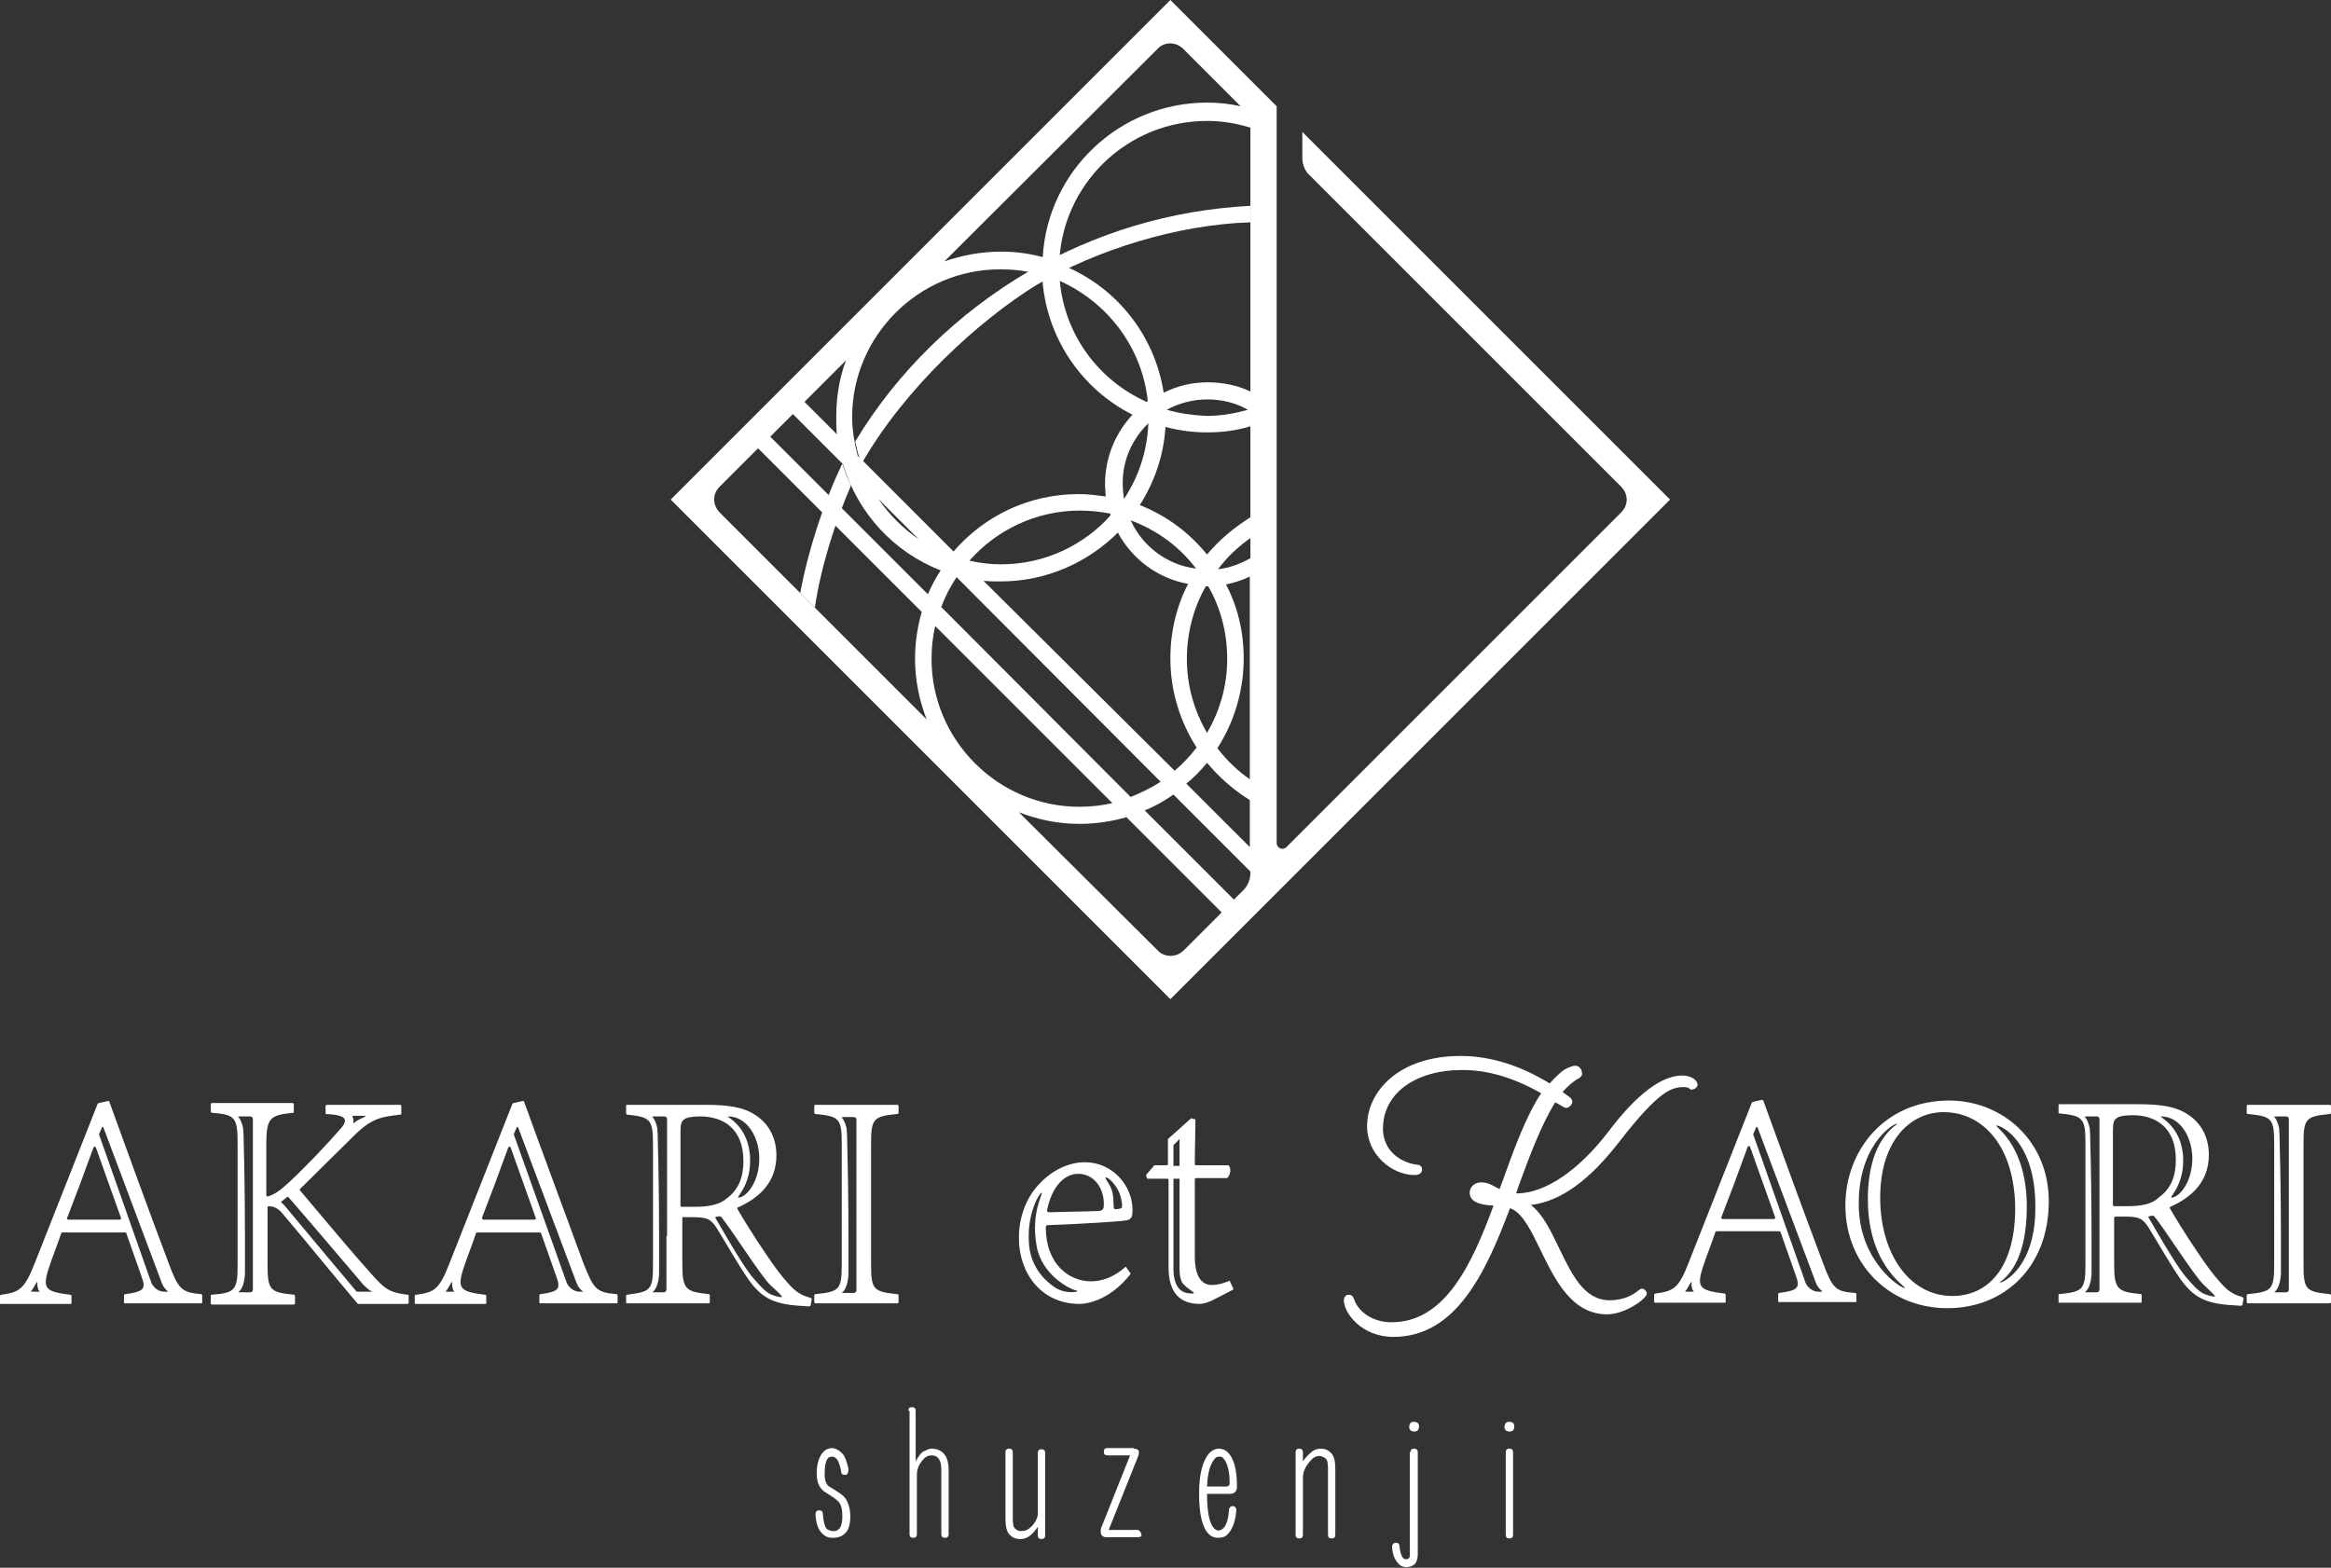 <?xml version="1.0" encoding="utf-8"?>
<!-- Generator: Adobe Illustrator 16.0.5, SVG Export Plug-In . SVG Version: 6.00 Build 0)  -->
<!DOCTYPE svg PUBLIC "-//W3C//DTD SVG 1.1//EN" "http://www.w3.org/Graphics/SVG/1.1/DTD/svg11.dtd">
<svg version="1.1" id="レイヤー_1" xmlns="http://www.w3.org/2000/svg" xmlns:xlink="http://www.w3.org/1999/xlink" x="0px"
	 y="0px" width="381.6px" height="256.7px" viewBox="0 0 381.6 256.7" style="enable-background:new 0 0 381.6 256.7;"
	 xml:space="preserve">
<rect x="0" y="0" width="381.6" height="256.7" fill="#333333" stroke="none"/>
<style type="text/css">
<![CDATA[
	.st0{fill:#FFFFFF;}
]]>
</style>
<path class="st0" d="M213.2,21.6v4.2c0,1.1,0.4,2.2,1.2,2.9l51,51c1.2,1.2,1.2,3,0,4.2l-54.8,54.8c-0.6,0.6-1.6,0.2-1.6-0.7V91.7
	v-4.1V71v-4.1V23.3v-5.9L191.6,0l-81.8,81.8l81.8,81.8l81.8-81.8L213.2,21.6z M152.5,107.9c0-1.9,0.2-3.7,0.6-5.4l29,29
	c-1.7,0.4-3.6,0.6-5.4,0.6C163.4,132.1,152.5,121.2,152.5,107.9 M154.1,99.4c0.6-1.7,1.5-3.4,2.5-4.9L190,128
	c-1.5,1-3.2,1.8-4.9,2.5L154.1,99.4z M170.6,45.1c0.5,10,6.4,18.6,14.8,22.8c-2.8,3-4.5,7-4.5,11.4c0,0.7,0.1,1.3,0.1,2
	c-1.4-0.2-2.9-0.4-4.4-0.4c-8.2,0-15.5,3.6-20.5,9.4l-15.7-15.7c-0.5-2-0.9-4.1-0.9-6.3c0-13.3,10.9-24.2,24.2-24.2
	C166.2,44.1,168.5,44.4,170.6,45.1 M197.8,96c2,3.5,3.1,7.5,3.1,11.9c0,4.4-1.2,8.5-3.3,12.1c-2.1-3.6-3.3-7.7-3.3-12.1
	c0-4.3,1.1-8.4,3.1-11.9C197.6,96,197.6,96,197.8,96C197.7,96,197.7,96,197.8,96 M181.8,84.4c-4.4,4.9-10.8,8-17.9,8
	c-1.8,0-3.5-0.2-5.2-0.6c4.4-5,10.9-8.2,18.1-8.2c1.7,0,3.4,0.2,5,0.5C181.7,84.3,181.8,84.3,181.8,84.4 M188,69.3
	c-0.2,4.6-1.6,8.8-4,12.4c-0.1-0.8-0.2-1.6-0.2-2.4C183.7,75.4,185.4,71.8,188,69.3 M197.6,90.8c-2.9-3.6-6.7-6.4-11-8.1
	c2.4-3.8,3.9-8.1,4.2-12.8c2.2,0.6,4.5,0.9,6.8,0.9c2.5,0,4.8-0.3,7.1-1v14.9C202,86.4,199.6,88.4,197.6,90.8 M204.7,88.1v3.3
	c-1.6,0.9-3.4,1.6-5.3,1.8C200.9,91.2,202.7,89.5,204.7,88.1 M195.8,93.1c-4.8-0.6-8.8-3.7-10.7-7.9
	C189.4,86.8,193.1,89.5,195.8,93.1 M191,67.1c2-1.1,4.3-1.7,6.7-1.7c2.4,0,4.7,0.6,6.6,1.7c-2.2,0.6-4.4,1-6.8,1
	C195.3,68,193.1,67.7,191,67.1 M204.7,64.1c-2.1-1-4.5-1.5-7-1.5c-2.6,0-5,0.6-7.2,1.7c-1.5-9.7-8.1-17.7-17.1-21.1
	c0.4-13,11.1-23.4,24.2-23.4c2.5,0,4.8,0.4,7.1,1.1V64.1z M187.9,65.7c-0.1,0-0.1,0.1-0.2,0.1c-7.8-3.5-13.4-10.9-14.2-19.8
	C181.3,49.5,187,56.9,187.9,65.7 M150.4,88.3c-2.6-1.8-4.8-4-6.6-6.6L150.4,88.3z M137,71.1l-5.3-5.3l6.8-6.8
	c-1.1,2.9-1.6,6-1.6,9.3C136.9,69.2,136.9,70.1,137,71.1 M138,76c2.4,8,8.3,14.4,16,17.4c-0.8,1.2-1.5,2.5-2.1,3.9l-25.8-25.8
	l3.7-3.7L138,76L138,76z M161,95.1c0.9,0.1,1.9,0.1,2.8,0.1c7.5,0,14.3-3.1,19.2-8c2.3,4.3,6.5,7.5,11.5,8.4
	c-1.9,3.7-2.9,7.8-2.9,12.2c0,5.4,1.6,10.4,4.3,14.6c-1.1,1.4-2.3,2.7-3.6,3.8L161,95.1z M197.6,124.9c2,2.4,4.4,4.5,7,6.1v7.7
	l-10.4-10.4C195.5,127.3,196.6,126.1,197.6,124.9 M199.3,122.5c2.7-4.2,4.3-9.3,4.3-14.7c0-4.4-1-8.5-2.9-12.1
	c1.4-0.3,2.7-0.7,3.9-1.3v33.2C202.6,126.2,200.8,124.5,199.3,122.5 M193.7,8l9.4,9.4c-1.8-0.4-3.6-0.6-5.5-0.6
	c-14.3,0-26.1,11.2-26.9,25.3c-2.2-0.6-4.5-0.9-6.8-0.9c-3.3,0-6.4,0.6-9.3,1.6L189.5,8C190.6,6.8,192.5,6.8,193.7,8 M117.8,79.7
	l6.3-6.3l26.8,26.8c-0.7,2.4-1.1,5-1.1,7.7c0,3.5,0.7,6.8,1.9,9.9l-33.8-33.8C116.6,82.7,116.6,80.9,117.8,79.7 M189.5,155.6
	L166.8,133c3.1,1.2,6.4,1.9,9.9,1.9c2.7,0,5.3-0.4,7.7-1.1l15.6,15.6l-6.3,6.3C192.5,156.8,190.6,156.8,189.5,155.6 M204.7,142.9
	c0,1.1-0.4,2.1-1.2,2.9l-1.5,1.5l-14.6-14.6c1.7-0.7,3.3-1.6,4.7-2.6l12.6,12.6V142.9z"/>
<path class="st0" d="M204.7,33.7c-13.2,0.7-25.2,4.4-36.4,10.8c-11.4,6.7-21.4,16.3-28.3,27.8c0,0,0.1,0.4,0.2,0.8
	c0.1,0.5,0.3,1.4,0.4,1.5L141,76c7.2-12.6,19.3-23.5,28.6-29.3c10.2-5.9,23.1-9.9,35.1-10.3V33.7z"/>
<path class="st0" d="M133.4,99.5c1-6.8,3.3-13.9,5.9-20c-0.1-0.3-0.5-1.1-0.7-1.6c-0.2-0.4-0.6-1.8-0.7-2l0,0
	c-3,6.2-5.6,14.2-6.9,21.2L133.4,99.5z"/>
<path class="st0" d="M137.9,238c0.4,0.4,0.7,1.2,1,2.5c0,0.7-0.2,1-0.5,1c-0.5,0-0.7-0.2-0.7-0.6c-0.2-1.1-0.5-1.7-0.7-2
	c-0.2-0.2-0.5-0.4-0.7-0.4c-0.3,0-0.6,0.1-0.7,0.2c-0.4,0.4-0.6,1.3-0.6,2.7c0,1.1,0.3,1.8,0.9,2.1c1.2,0.7,1.9,1.2,2.2,1.5
	c0.7,0.7,1.1,1.9,1.1,3.3c0,1.3-0.3,2.3-0.9,2.8c-0.5,0.5-1.2,0.7-2,0.7c-0.7,0-1.2-0.2-1.7-0.7c-0.7-0.7-1-1.7-1.1-3.1
	c0-0.5,0.2-0.7,0.6-0.7s0.6,0.2,0.6,0.6c0.1,1.2,0.3,2,0.6,2.4c0.2,0.2,0.7,0.4,1.2,0.4c0.3,0,0.6-0.1,0.9-0.4c0.3-0.3,0.5-1,0.5-2
	c0-1.2-0.2-1.9-0.6-2.4c-0.4-0.4-1.1-0.9-2.1-1.5c-1-0.6-1.5-1.6-1.5-3.1c0-1.7,0.4-2.8,1.1-3.6c0.4-0.4,0.9-0.6,1.6-0.6
	C136.9,237.2,137.4,237.5,137.9,238"/>
<path class="st0" d="M148.7,231c0-0.4,0.2-0.6,0.6-0.6c0.4,0,0.6,0.2,0.6,0.6v8.3c0.5-0.9,0.9-1.5,1.4-1.7c0.4-0.2,0.8-0.4,1.2-0.4
	c0.7,0,1.4,0.2,1.9,0.7c0.6,0.6,0.9,1.5,0.9,2.8v10.5c0,0.4-0.2,0.6-0.6,0.6c-0.4,0-0.6-0.2-0.6-0.6v-10.5c0-1.6-0.5-2.4-1.6-2.4
	c-0.5,0-0.9,0.2-1.2,0.5c-0.8,0.8-1.2,1.7-1.2,2.7v9.7c0,0.4-0.2,0.6-0.6,0.6c-0.4,0-0.6-0.2-0.6-0.6V231z"/>
<path class="st0" d="M164.6,237.8c0-0.4,0.2-0.6,0.6-0.6c0.4,0,0.6,0.2,0.6,0.6v10.8c0,0.9,0.1,1.5,0.4,1.7c0.2,0.2,0.5,0.4,0.9,0.4
	c0.7,0,1.2-0.2,1.7-0.7c0.7-0.7,1.1-1.5,1.1-2.2v-9.9c0-0.4,0.2-0.6,0.6-0.6c0.4,0,0.6,0.2,0.6,0.6v13.5c0,0.4-0.2,0.6-0.6,0.6
	c-0.4,0-0.6-0.2-0.6-0.6V250c-0.2,0.3-0.5,0.7-0.9,1.1c-0.6,0.6-1.2,0.9-2,0.9c-0.7,0-1.2-0.2-1.7-0.7c-0.5-0.5-0.7-1.4-0.7-2.6
	V237.8z"/>
<path class="st0" d="M185.6,237.2c0.3,0,0.6,0.1,0.7,0.2c0.2,0.2,0.2,0.6,0,1.1l-4.8,12h4.7c0.2,0,0.5,0.2,0.6,0.6
	c0.2,0.4,0,0.6-0.6,0.6h-5c-0.7,0-1-0.3-1-0.9c0-0.2,0-0.5,0.1-0.7l4.7-11.8h-3.7c-0.4,0-0.6-0.2-0.6-0.6c0-0.4,0.2-0.6,0.6-0.6
	H185.6z"/>
<path class="st0" d="M201,237.8c1,1,1.5,2.8,1.5,5.6c0,0.8-0.4,1.2-1.2,1.2h-3.7c0,3,0.4,4.8,1.1,5.6c0.2,0.2,0.5,0.4,0.7,0.4
	c0.3,0,0.6-0.1,0.9-0.4c0.5-0.5,0.8-1.5,0.9-3.1c0.1-0.3,0.3-0.5,0.6-0.5c0.3,0,0.5,0.2,0.6,0.5c-0.1,1.9-0.6,3.3-1.5,4.2
	c-0.3,0.3-0.8,0.5-1.5,0.5c-0.6,0-1.1-0.2-1.5-0.6c-1.1-1.1-1.6-3.3-1.6-6.6s0.6-5.5,1.7-6.7c0.5-0.5,1-0.7,1.5-0.7
	C200.1,237.2,200.6,237.4,201,237.8 M197.6,243.4h3.2c0.3,0,0.5-0.2,0.5-0.5c0-2.1-0.4-3.5-1.1-4.2c-0.2-0.2-0.4-0.2-0.6-0.2
	c-0.2,0-0.5,0.1-0.6,0.2C198.2,239.5,197.7,241,197.6,243.4"/>
<path class="st0" d="M212.1,237.8c0-0.4,0.2-0.6,0.6-0.6c0.4,0,0.6,0.2,0.6,0.6v1.5c0.3-0.5,0.7-0.9,1-1.2c0.6-0.6,1.2-0.9,1.9-0.9
	c0.7,0,1.2,0.2,1.7,0.7c0.5,0.5,0.7,1.4,0.7,2.6v10.8c0,0.4-0.2,0.6-0.6,0.6c-0.4,0-0.6-0.2-0.6-0.6v-10.8c0-0.9-0.1-1.5-0.4-1.7
	s-0.6-0.4-1-0.4c-0.5,0-0.9,0.2-1.2,0.5c-1,1-1.5,2-1.5,3v9.4c0,0.4-0.2,0.6-0.6,0.6c-0.4,0-0.6-0.2-0.6-0.6V237.8z"/>
<path class="st0" d="M230.9,237.8c0-0.4,0.2-0.6,0.6-0.6c0.4,0,0.6,0.2,0.6,0.6v16.7c0,0.7-0.2,1.3-0.5,1.6
	c-0.3,0.3-0.8,0.5-1.4,0.5c-0.5,0-0.9-0.2-1.2-0.5c-0.7-0.7-1.1-1.7-1.1-3c0.1-0.3,0.3-0.5,0.6-0.5c0.4,0,0.6,0.2,0.6,0.5
	c0.1,1,0.3,1.7,0.6,2c0.2,0.2,0.3,0.2,0.5,0.2c0.4,0,0.6-0.2,0.6-0.7V237.8z M231.5,234.4c-0.2,0-0.5-0.1-0.6-0.2
	c-0.2-0.2-0.2-0.4-0.2-0.6s0.1-0.5,0.2-0.6c0.2-0.2,0.4-0.2,0.6-0.2s0.5,0.1,0.6,0.2c0.2,0.2,0.2,0.4,0.2,0.6s-0.1,0.5-0.2,0.6
	C232,234.3,231.8,234.4,231.5,234.4"/>
<path class="st0" d="M247.1,234.4c-0.2,0-0.5-0.1-0.6-0.2c-0.2-0.2-0.2-0.4-0.2-0.6s0.1-0.5,0.2-0.6c0.2-0.2,0.4-0.2,0.6-0.2
	s0.5,0.1,0.6,0.2c0.2,0.2,0.2,0.4,0.2,0.6s-0.1,0.5-0.2,0.6C247.6,234.3,247.4,234.4,247.1,234.4 M246.5,237.8
	c0-0.4,0.2-0.6,0.6-0.6c0.4,0,0.6,0.2,0.6,0.6v13.5c0,0.4-0.2,0.6-0.6,0.6c-0.4,0-0.6-0.2-0.6-0.6V237.8z"/>
<path class="st0" d="M228.1,218.9c-5.2,0-8.1-3.9-8.1-6c0-0.6,0.4-0.9,0.8-0.9c0.7,0,0.8,0.6,0.9,0.8c0.6,1.8,2.8,3.7,6.1,3.7
	c8.7,0,13.1-9.3,16.7-19.1c-2.6-0.1-3.9-0.8-3.9-2.1c0-0.8,0.6-1.7,1.9-1.7c1,0,1.7,0.4,2.4,0.8c0.2,0.1,0.4,0.2,0.6,0.3l0.4-1.1
	c2-5.6,3.9-10.8,6.4-14.6c-4.6-2.6-8.8-3.8-12.9-3.8c-7.8,0-13,3.9-13,9.6c0,3.5,2.7,5.5,5.5,5.9c0.3,0,0.9,0.1,0.9,0.8
	c0,0.2-0.1,0.9-1.2,0.9c-3.7,0-7.8-3.3-7.8-8c0-5.7,5.2-11.5,15.3-11.5c4.8,0,9.7,1.5,14.6,4.5c0.7-0.8,1.5-1.6,2.3-2.2
	c0.7-0.4,1.4-0.7,1.9-0.7c0.7,0,1.1,0.7,1.1,1.3c0,0.4-0.3,0.6-0.6,0.8l-0.2,0.1c-0.8,0.5-1.6,1.2-2.4,2.1l1.1,0.8
	c0.3,0.2,0.5,0.5,0.5,0.8c0,0.4-0.5,1-1,1c-0.3,0-0.5-0.2-0.9-0.4l-0.3-0.2c-0.2-0.1-0.4-0.2-0.6-0.3c-2.2,3.5-4.1,8.5-6,13.7
	l-0.4,1.2h0.1c4.6,0,10.1-3.7,15-10.1c4.6-6.1,8.7-9.2,12.1-9.2c1.5,0,2.5,0.8,2.5,1.5c0,0.5-0.6,0.8-0.9,0.8h-0.2l-0.3-0.2
	c-0.1-0.1-0.3-0.2-0.9-0.2c-2,0-4.1,0.7-10.4,8.8c-5,6.5-9.7,9.9-14.6,10.5c2,1.5,3.3,4.3,4.7,7.2c2,4.1,4,8.4,8.2,8.4
	c2.6,0,4.1-1.1,4.7-1.6c0.3-0.2,0.4-0.3,0.6-0.3c0.4,0,0.8,0.5,0.8,0.8c0,0.8-3.5,3.4-6.5,3.4c-5.8,0-8.5-5.6-10.9-10.5
	c-1.5-3.1-2.9-6-4.8-6.8c-0.1,0-0.2-0.1-0.2-0.1C243.2,208.5,238.3,218.9,228.1,218.9"/>
<path class="st0" d="M27.6,206.8c-3.2-8.5-6.6-17.8-9.7-26.4c0-0.1-0.2-0.2-0.3-0.1l-1.4,0.3c-0.1,0-0.1,0.1-0.2,0.1L5.7,206.8
	c-1.7,4.3-2.5,4.8-5.5,5.2c-0.1,0-0.2,0.1-0.2,0.2v1.2c0,0.1,0,0.1,0.1,0.1h11.5c0.1,0,0.1,0,0.1-0.1v-1.2c0-0.1-0.1-0.2-0.2-0.2
	c-3.9-0.5-4.6-0.9-3.6-4.1c0.6-1.9,1.4-3.8,2.1-5.9c0-0.1,0.1-0.2,0.2-0.2h10.3c0.1,0,0.2,0.1,0.2,0.2c1,2.9,1.9,5.3,2.5,7.1
	c0.7,1.9,0.4,2.4-2.7,2.8c-0.1,0-0.2,0.1-0.2,0.2v1.2c0,0.1,0,0.1,0.1,0.1h12.6c0.1,0,0.1,0,0.1-0.1v-1.2c0-0.1-0.1-0.2-0.2-0.2
	C29.7,211.6,29.2,211.1,27.6,206.8 M5,211.5c0.1,0,0.3-0.4,0.4-0.5c0.2-0.3,0.6-1.1,0.7-1.1c0.1,0-0.1,0.3,0.1,1
	c0,0.2,0.2,0.6,0.4,0.6C6.7,211.5,5,211.5,5,211.5 M11,199.4c1.4-3.6,2.9-7.6,4.3-11.5c0.1-0.2,0.4-0.2,0.4,0l4.1,11.5
	c0.1,0.2-0.1,0.3-0.2,0.3h-8.4C11,199.7,10.9,199.5,11,199.4 M27.3,211.5h-0.4c-0.9,0-1.7-0.6-2.1-1.4L16.3,186
	c-0.1-0.2-0.1-0.3,0-0.5l0.3-0.7c0,0,0.1-0.3,0.2-0.3c0.1,0,0.2,0.3,0.2,0.3s9.3,24.8,9.5,25.3C27,211.4,27.9,211.5,27.3,211.5"/>
<path class="st0" d="M66.7,212c-2.9-0.4-3.6-0.8-5.9-3.4c-2.8-3.1-8-9.3-11.7-13.7c-0.1-0.1,0-0.1,0-0.2c3-3,6.6-6.5,8.2-8.1
	c3.3-3.4,4.7-3.7,8.3-4.1c0.1,0,0.1-0.1,0.1-0.2v-1.2c0-0.1-0.1-0.2-0.2-0.2h-12c-0.1,0-0.2,0.1-0.2,0.2v1.3l1.3,0.1
	c2.2,0.3,2.4,1,0.9,2.6c-2.2,2.5-5.3,5.8-8.2,8.5c-1.4,1.3-2.5,2.1-3.5,2.3c-0.1,0-0.2-0.1-0.2-0.2v-8.4c0-4.4,0.7-4.7,4.4-5.1
	c0.1,0,0.1-0.1,0.1-0.2v-1.2c0-0.1-0.1-0.2-0.2-0.2H34.7c-0.1,0-0.2,0.1-0.2,0.2v1.2c0,0.1,0.1,0.1,0.1,0.2c3.9,0.3,4.3,0.7,4.3,5.1
	V207c0,4.3-0.4,4.7-4.3,5c-0.1,0-0.1,0.1-0.1,0.2v1.2c0,0.1,0.1,0.2,0.2,0.2h13.4c0.1,0,0.2-0.1,0.2-0.2v-1.2c0-0.1-0.1-0.1-0.1-0.2
	c-4-0.4-4.4-0.7-4.4-5v-9.3c0-0.1,0.1-0.2,0.1-0.2c0.8,0,1.6,0.2,2.6,1.5c4.4,5.2,8.5,10.3,12,14.4c0,0,0.1,0.1,0.1,0.1h8.1
	c0.1,0,0.2-0.1,0.2-0.2v-1.2C66.9,212,66.8,212,66.7,212 M57.8,182.7h2c0.2,0.1-0.4,0.3-1,0.6c-0.6,0.3-1.1,0.8-1,0.6
	c0.2-0.7-0.1-1-0.1-1C57.7,182.8,57.7,182.7,57.8,182.7 M41.4,211.2c0,0.2-0.2,0.4-0.4,0.4h-1.8c-0.1,0-0.3,0-0.1-0.1
	c0.4-0.3,0.9-1.2,1-2.9c0-1.7,0-3.9,0-6.3c0-5.3-0.1-11.6-0.2-15c0-1.5-0.1-2.5-0.1-2.6c-0.1-0.5-0.4-1.4-0.7-1.7
	c-0.2-0.1-0.1-0.2,0.1-0.2H41c0.2,0,0.4,0.2,0.4,0.4v19.2V211.2z M58.6,211.5c-0.1,0-0.2,0-0.3-0.1c0,0-11.5-13.7-11.8-14.1
	c-0.4-0.4-0.5-0.4-0.5-0.5c0.1-0.1,0.9-0.7,1-0.8c0.1-0.1,0.1,0,0.2,0c0.3,0.3,8.6,10,11.9,13.9c0.5,0.7,1.6,1.6,1.9,1.6H58.6z"/>
<path class="st0" d="M95.5,206.8c-3.1-8.5-6.6-17.8-9.7-26.4c0-0.1-0.2-0.2-0.3-0.1l-1.4,0.3c-0.1,0-0.1,0.1-0.2,0.1l-10.3,26.1
	c-1.7,4.4-2.5,4.8-5.5,5.2c-0.1,0-0.2,0.1-0.2,0.2v1.2c0,0.1,0,0.1,0.1,0.1h11.5c0.1,0,0.1,0,0.1-0.1v-1.2c0-0.1-0.1-0.2-0.2-0.2
	c-3.9-0.5-4.6-0.9-3.6-4.1c0.6-1.9,1.4-3.8,2.1-5.9c0-0.1,0.1-0.2,0.2-0.2h10.3c0.1,0,0.2,0.1,0.2,0.2c1,2.9,1.9,5.3,2.5,7.1
	c0.7,1.9,0.4,2.4-2.6,2.8c-0.1,0-0.2,0.1-0.2,0.2v1.2c0,0.1,0,0.1,0.1,0.1H101c0.1,0,0.1,0,0.1-0.1v-1.2c0-0.1-0.1-0.2-0.2-0.2
	C97.6,211.6,97.2,211.1,95.5,206.8 M72.9,211.5c0.1,0,0.3-0.4,0.4-0.5c0.2-0.3,0.6-1.1,0.7-1.1c0.1,0-0.1,0.3,0.1,1
	c0,0.2,0.2,0.6,0.4,0.6C74.6,211.5,72.9,211.5,72.9,211.5 M78.9,199.4c1.4-3.6,2.9-7.6,4.3-11.5c0.1-0.2,0.4-0.2,0.4,0l4.1,11.5
	c0.1,0.2-0.1,0.3-0.2,0.3h-8.4C79,199.7,78.9,199.5,78.9,199.4 M95.3,211.5h-0.4c-0.9,0-1.7-0.6-2.1-1.4L84.2,186
	c-0.1-0.2-0.1-0.3,0-0.5l0.3-0.7c0,0,0.1-0.3,0.2-0.3c0.1,0,0.2,0.3,0.2,0.3s9.3,24.8,9.5,25.3C94.9,211.4,95.8,211.5,95.3,211.5"/>
<path class="st0" d="M146.9,182.4c0.1,0,0.2-0.1,0.2-0.2v-1.1c0-0.1-0.1-0.2-0.2-0.2h-13.4c-0.1,0-0.2,0.1-0.2,0.2v1.1
	c0,0.1,0.1,0.2,0.2,0.2c3.9,0.4,4.3,0.7,4.3,4.9v19.7c0,4.2-0.4,4.5-4.3,4.9c-0.1,0-0.2,0.1-0.2,0.2v1.1c0,0.1,0.1,0.2,0.2,0.2h13.4
	c0.1,0,0.2-0.1,0.2-0.2v-1.1c0-0.1-0.1-0.2-0.2-0.2c-3.9-0.4-4.3-0.7-4.3-4.9v-19.7C142.6,183.1,143,182.8,146.9,182.4 M140.2,202.5
	v8.8c0,0.2-0.2,0.4-0.4,0.4h-1.8c-0.1,0-0.3,0-0.1-0.1c0.4-0.3,0.9-1.2,1-2.9c0-1.7,0-3.9,0-6.3c0-5.3-0.1-11.6-0.2-15
	c0-1.5-0.1-2.5-0.1-2.6c-0.1-0.5-0.4-1.4-0.7-1.7c-0.2-0.1-0.1-0.2,0.1-0.2h1.8c0.2,0,0.4,0.2,0.4,0.4V202.5z"/>
<path class="st0" d="M132.4,212.4c-1.2-0.3-2.2-0.9-3.4-2.3c-1.1-1.2-2.1-2.5-3.9-5.2c-1.5-2.2-3.5-5.4-4.4-7c0-0.1,0-0.2,0.1-0.2
	c3.6-1.6,6.3-4.2,6.3-8.5c0-3.1-1.4-5.3-3.4-6.6c-1.9-1.3-4.4-1.7-8.2-1.7h-12.9c-0.1,0-0.1,0.1-0.1,0.2v1.2c0,0.1,0.1,0.1,0.1,0.2
	c3.8,0.4,4.3,0.7,4.3,4.8v19.8c0,4.2-0.4,4.4-4.3,4.9c-0.1,0-0.1,0.1-0.1,0.1v1.2c0,0.1,0.1,0.1,0.1,0.1h13.4c0.1,0,0.2-0.1,0.2-0.1
	v-1.2c0-0.1-0.1-0.1-0.1-0.2c-3.8-0.4-4.4-0.7-4.4-4.9v-7.6c0-0.1,0.1-0.2,0.2-0.1l1.5,0c2.4,0,3,0.3,4,1.9c1.6,2.6,3.4,5.8,5.2,8.4
	c2.1,2.9,4,3.9,8.2,4.2c0.6,0,1.1,0.1,1.7,0.1c0.1,0,0.1-0.1,0.2-0.1l0.2-1.2C132.5,212.5,132.4,212.4,132.4,212.4 M109.1,202.4v8.8
	c0,0.2-0.2,0.4-0.4,0.4H107c-0.1,0-0.3,0-0.1-0.1c0.4-0.3,0.9-1.2,1-2.9c0-1.7,0-3.9,0-6.3c0-5.3-0.1-11.6-0.2-15
	c0-1.5-0.1-2.5-0.1-2.6c-0.1-0.5-0.4-1.4-0.7-1.7c-0.2-0.1-0.1-0.2,0.1-0.2h1.8c0.2,0,0.4,0.2,0.4,0.4V202.4z M119.2,182.8
	c3.1,0,5.1,3.4,5.1,6.9c0,3.7-2,6.3-3.4,6.4c-0.5,0,2-1.9,1.9-6.3C122.7,184.3,118.7,182.8,119.2,182.8 M113.7,197.6h-2.1
	c-0.1,0-0.2-0.1-0.2-0.1v-12.1c0-1.2,0.1-1.8,0.6-2.1c0.3-0.3,1.2-0.5,2.6-0.5c3.7,0,7.1,1.9,7.1,7.3c0,2.7-0.8,4.7-2.7,6.1
	C117.9,197.2,116.2,197.6,113.7,197.6 M127.9,212.4c-0.4,0-1.4-0.3-1.8-0.5c-0.4-0.2-1-0.7-1.1-0.8c-0.3-0.3-0.9-0.9-2-2.2
	c-1.8-2.3-5-8-5.9-9.5c-0.1-0.2,0.8-0.3,0.9-0.2c1.3,1.4,6.6,9.8,8.1,11.2C127.4,211.6,128.3,212.4,127.9,212.4"/>
<path class="st0" d="M298.4,206.7c-3.2-8.5-6.6-17.8-9.7-26.4c0-0.1-0.2-0.2-0.3-0.2l-1.4,0.3c-0.1,0-0.1,0.1-0.2,0.1l-10.3,26.1
	c-1.7,4.4-2.5,4.8-5.5,5.2c-0.1,0-0.2,0.1-0.2,0.2v1.2c0,0.1,0,0.1,0.1,0.1h11.5c0.1,0,0.1,0,0.1-0.1v-1.2c0-0.1-0.1-0.2-0.2-0.2
	c-3.9-0.5-4.6-0.9-3.6-4.1c0.6-1.9,1.4-3.8,2.1-5.9c0-0.1,0.1-0.2,0.2-0.2h10.3c0.1,0,0.2,0.1,0.2,0.2c1,2.9,1.9,5.3,2.5,7.1
	c0.7,1.9,0.4,2.4-2.7,2.8c-0.1,0-0.2,0.1-0.2,0.2v1.2c0,0.1,0,0.1,0.1,0.1h12.6c0.1,0,0.1,0,0.1-0.1v-1.2c0-0.1-0.1-0.2-0.2-0.2
	C300.5,211.5,300,211,298.4,206.7 M275.8,211.5c0.1,0,0.3-0.4,0.4-0.5c0.2-0.3,0.6-1.1,0.7-1.1c0.1,0-0.1,0.3,0.1,1
	c0,0.2,0.2,0.6,0.4,0.6C277.5,211.5,275.8,211.5,275.8,211.5 M281.8,199.3c1.4-3.6,2.9-7.6,4.3-11.5c0.1-0.2,0.4-0.2,0.4,0l4.1,11.5
	c0.1,0.2-0.1,0.3-0.2,0.3H282C281.9,199.6,281.7,199.5,281.8,199.3 M298.1,211.5h-0.4c-0.9,0-1.7-0.6-2.1-1.4l-8.5-24.1
	c-0.1-0.2-0.1-0.3,0-0.5l0.3-0.7c0,0,0.1-0.3,0.2-0.3c0.1,0,0.2,0.3,0.2,0.3s9.3,24.8,9.5,25.3C297.8,211.3,298.7,211.5,298.1,211.5
	"/>
<path class="st0" d="M381.4,182.4c0.1,0,0.2-0.1,0.2-0.2v-1.1c0-0.1-0.1-0.2-0.2-0.2H368c-0.1,0-0.2,0.1-0.2,0.2v1.1
	c0,0.1,0.1,0.2,0.2,0.2c3.9,0.4,4.3,0.7,4.3,4.9v19.7c0,4.2-0.4,4.5-4.3,4.9c-0.1,0-0.2,0.1-0.2,0.2v1.1c0,0.1,0.1,0.2,0.2,0.2h13.4
	c0.1,0,0.2-0.1,0.2-0.2v-1.1c0-0.1-0.1-0.2-0.2-0.2c-3.9-0.4-4.3-0.7-4.3-4.9v-19.7C377.1,183.1,377.5,182.8,381.4,182.4
	 M374.7,202.4v8.8c0,0.2-0.2,0.4-0.4,0.4h-1.8c-0.1,0-0.3,0-0.1-0.1c0.4-0.3,0.9-1.2,1-2.9c0-1.7,0-3.9,0-6.3c0-5.3-0.1-11.6-0.2-15
	c0-1.5-0.1-2.5-0.1-2.6c-0.1-0.5-0.4-1.4-0.7-1.7c-0.2-0.1-0.1-0.2,0.1-0.2h1.8c0.2,0,0.4,0.2,0.4,0.4V202.4z"/>
<path class="st0" d="M366.9,212.3c-1.2-0.3-2.2-0.9-3.4-2.3c-1.1-1.2-2.1-2.5-3.9-5.2c-1.5-2.2-3.5-5.4-4.4-7c0-0.1,0-0.2,0.1-0.2
	c3.6-1.6,6.3-4.2,6.3-8.5c0-3.1-1.4-5.3-3.4-6.6c-1.9-1.3-4.4-1.7-8.2-1.7h-12.9c-0.1,0-0.1,0.1-0.1,0.2v1.2c0,0.1,0.1,0.1,0.1,0.1
	c3.8,0.4,4.3,0.7,4.3,4.8V207c0,4.2-0.4,4.5-4.3,4.9c-0.1,0-0.1,0.1-0.1,0.1v1.2c0,0.1,0.1,0.1,0.1,0.1h13.4c0.1,0,0.1-0.1,0.1-0.1
	v-1.2c0-0.1-0.1-0.1-0.1-0.1c-3.8-0.4-4.4-0.7-4.4-4.9v-7.6c0-0.1,0.1-0.2,0.2-0.2l1.5,0c2.4,0,3,0.3,4,1.9c1.6,2.6,3.4,5.8,5.2,8.4
	c2.1,2.9,4,3.9,8.2,4.2c0.6,0,1.1,0.1,1.7,0.1c0.1,0,0.1-0.1,0.2-0.1l0.2-1.2C367,212.4,367,212.3,366.9,212.3 M343.7,202.4v8.8
	c0,0.2-0.2,0.4-0.4,0.4h-1.8c-0.1,0-0.3,0-0.1-0.1c0.4-0.3,0.9-1.2,1-2.9c0-1.7,0-3.9,0-6.3c0-5.3-0.1-11.6-0.2-15
	c0-1.5-0.1-2.5-0.1-2.6c-0.1-0.5-0.4-1.4-0.7-1.7c-0.2-0.1-0.1-0.2,0.1-0.2h1.8c0.2,0,0.4,0.2,0.4,0.4V202.4z M353.8,182.8
	c3.1,0,5.1,3.4,5.1,6.9c0,3.7-2,6.3-3.4,6.4c-0.5,0,2-1.9,1.9-6.3C357.3,184.3,353.2,182.8,353.8,182.8 M348.2,197.5h-2.1
	c-0.1,0-0.2-0.1-0.2-0.2v-12.1c0-1.2,0.1-1.8,0.6-2.1c0.3-0.3,1.2-0.5,2.6-0.5c3.7,0,7.1,1.9,7.1,7.3c0,2.7-0.8,4.7-2.7,6.1
	C352.4,197.1,350.8,197.5,348.2,197.5 M362.5,212.3c-0.4,0-1.4-0.3-1.8-0.5c-0.4-0.2-1-0.7-1.1-0.8c-0.3-0.3-0.9-0.9-2-2.2
	c-1.8-2.3-5-8-5.9-9.5c-0.1-0.2,0.8-0.3,0.9-0.2c1.3,1.4,6.6,9.8,8.1,11.2C362,211.6,362.9,212.3,362.5,212.3"/>
<path class="st0" d="M319.1,180.2c-10.7,0-17,8.3-17,17.2c0,9.5,7.1,16.8,16.7,16.8c9.3,0,16.6-6.7,16.6-17.5
	C335.4,186.8,327.8,180.2,319.1,180.2 M311.8,210.9c-0.7,0-7.2-4.2-7.5-13.1c-0.3-10,5.4-13.7,6.2-13.8c0.9-0.1-5.1,1.8-4.7,13.4
	C306.2,207.8,312.5,210.9,311.8,210.9 M319.6,212.2c-7,0-11.8-6.9-11.8-16.1c0-9.3,4.9-14,10.4-14c6.4,0,11.7,5.6,11.7,16
	C329.8,207.7,325.4,212.2,319.6,212.2 M327.4,210c-0.6,0,4.4-1.5,4.4-12.4c0-10.6-5.7-13.3-4.9-13.3s6.3,2.7,6.3,13.2
	C333.3,207.3,328.1,210,327.4,210"/>
<path class="st0" d="M178.6,209.8c-3.5,0-7.4-2.7-7.4-8.9c0-0.1,0.1-0.3,0.3-0.3c5.7-0.2,12.1-0.6,13-0.8c0.8-0.2,0.9-0.7,0.9-1.7
	c0-4-3.3-7.8-7.8-7.8c-2.6,0-5.4,1.3-7.5,3.6c-2.1,2.2-3.3,5.4-3.3,8.8c0,5.8,3.7,10.8,9.9,10.8c1.7,0,5.2-0.9,8.3-4.8
	c0.1-0.1,0.1-0.2,0-0.3l-0.7-1C182.5,209,180.6,209.8,178.6,209.8 M181,192.8c0.7,0,1.8,1.5,2.2,2.4c0.5,1.3,0.6,2.5,0.4,2.6
	c-0.1,0.1-1.1,0.3-1.2,0.1c-0.2-0.2,0-1.5-0.3-2.7C181.8,193.9,180.7,192.8,181,192.8 M176.5,192.2c2.7,0,4.3,2.5,4.2,5.1
	c0,0.8-0.3,1-1.2,1c-2.7,0.1-5.2,0.1-7.8,0.2c-0.2,0-0.3-0.2-0.3-0.3C172.2,194.2,174.3,192.2,176.5,192.2 M172.7,210.8
	c-1.2-0.8-3.7-2.8-4.2-6.6c-0.6-5.3,1.7-8.9,2-8.9c0.4,0-1.8,3.1-0.8,8.7c0.8,4.7,5.4,7.1,6.5,7.3
	C177.1,211.5,174.4,212,172.7,210.8"/>
<path class="st0" d="M201.3,209.7c-0.7,0.3-1.8,0.7-2.9,0.7c-1.2,0-2.8-0.7-2.8-4.7v-12.6c0-0.1,0.1-0.2,0.2-0.2h5c0,0,0.1,0,0.1,0
	c0.5-0.5,0.7-1.5,0.3-2c0,0-0.1-0.1-0.1-0.1h-5.3c-0.1,0-0.2-0.1-0.2-0.2c0-2.6,0.1-5.4,0.1-7.3l-0.7-0.2c-1.1,1-2.7,2.4-3.8,3.4
	c0,0,0,0.1,0,0.1v4c0,0.1-0.1,0.2-0.2,0.2h-2c0,0-0.1,0-0.1,0.1l-1.3,1.5l0.2,0.6h3.3c0.1,0,0.2,0.1,0.2,0.2v14.3c0,4.1,1.8,6,5.1,6
	c0.5,0,1.3-0.2,2.1-0.6l3.3-1.7c0.1,0,0.1-0.1,0.1-0.2L201.3,209.7z M192.1,187.5C192.1,187.5,192.1,187.5,192.1,187.5l1-1v4.4h-1
	V187.5z M195.3,211.8c-0.8,0-1.9-0.1-2.5-1.1c-0.5-0.7-0.7-1.9-0.7-2.8c0-0.8,0-14.9,0-14.9h1l0,14.4c0,0-0.1,1.9,0.5,2.7
	C194.5,211.2,195.9,211.7,195.3,211.8"/>
</svg>

